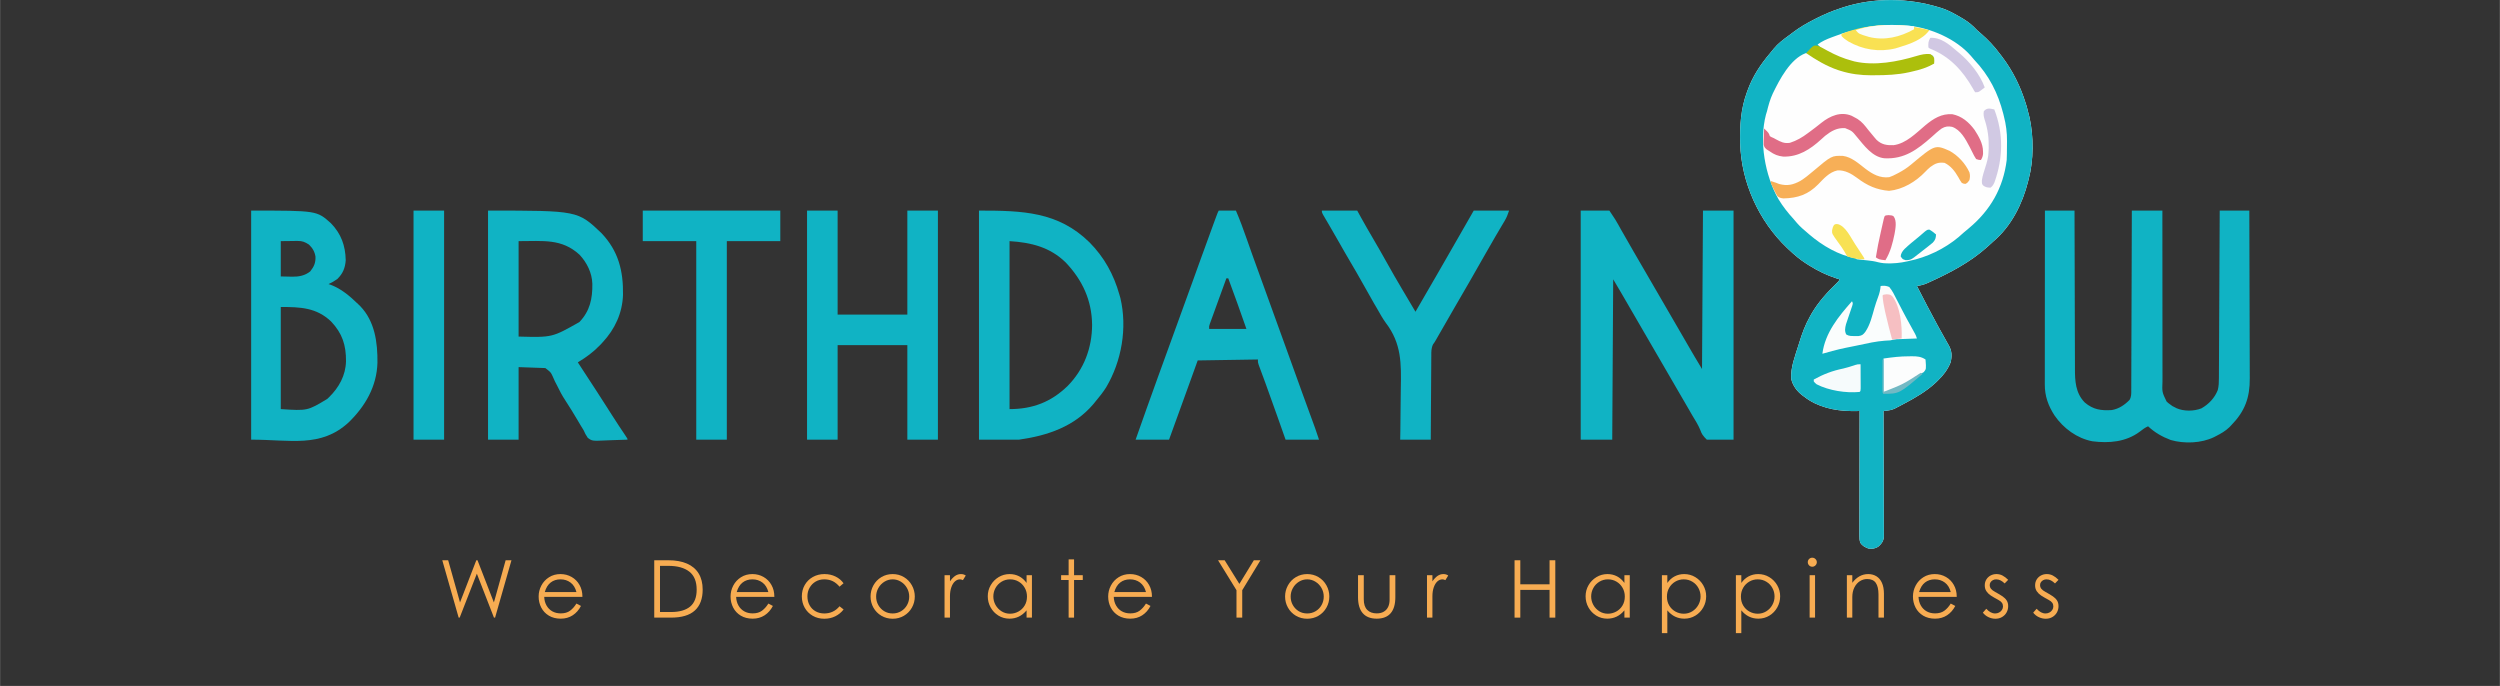 <svg xmlns="http://www.w3.org/2000/svg" xmlns:xlink="http://www.w3.org/1999/xlink" width="2092" zoomAndPan="magnify" viewBox="0 0 1568.88 430.5" height="574" preserveAspectRatio="xMidYMid meet" version="1.0"><rect x="0" y="0" width="1568.88" height="430.5" fill="#333333" stroke="none"/><defs><g/><clipPath id="91dff9a98f"><path d="M 1092 0 L 1276 0 L 1276 344.602 L 1092 344.602 Z M 1092 0 " clip-rule="nonzero"/></clipPath><clipPath id="980e363561"><path d="M 1283 132 L 1411.613 132 L 1411.613 278 L 1283 278 Z M 1283 132 " clip-rule="nonzero"/></clipPath><clipPath id="4478651bde"><path d="M 157.566 132 L 237 132 L 237 277 L 157.566 277 Z M 157.566 132 " clip-rule="nonzero"/></clipPath></defs><g clip-path="url(#91dff9a98f)"><path fill="#fefefe" d="M 1216.793 4.582 C 1217.461 4.781 1218.129 4.98 1218.816 5.188 C 1223.094 6.652 1226.922 8.812 1230.805 11.094 C 1231.309 11.391 1231.816 11.688 1232.34 11.992 C 1235.605 13.973 1238.16 16.184 1240.77 18.957 C 1241.535 19.641 1242.305 20.32 1243.094 20.977 C 1247.629 24.906 1251.602 29.098 1255.156 33.934 C 1255.605 34.512 1256.055 35.094 1256.516 35.695 C 1263.234 44.547 1268.09 54.477 1271.34 65.078 C 1271.523 65.652 1271.703 66.227 1271.891 66.816 C 1272.367 68.426 1272.762 70.035 1273.141 71.668 C 1273.391 72.633 1273.391 72.633 1273.645 73.617 C 1276.312 85.652 1276.328 100.484 1273.141 112.398 C 1273.027 112.855 1272.914 113.309 1272.797 113.777 C 1269.266 127.863 1262.301 141.902 1251.066 151.414 C 1249.672 152.609 1248.336 153.863 1246.988 155.117 C 1236.391 164.629 1223.68 171.254 1210.797 177.094 C 1210.199 177.371 1210.199 177.371 1209.586 177.656 C 1207.395 178.648 1205.375 179.129 1203.004 179.488 C 1209.297 191.75 1209.297 191.75 1215.816 203.898 C 1216.105 204.426 1216.395 204.953 1216.691 205.5 C 1218.051 207.984 1219.43 210.461 1220.832 212.922 C 1221.332 213.82 1221.836 214.719 1222.336 215.613 C 1222.566 216.004 1222.797 216.395 1223.031 216.797 C 1225 220.367 1225.086 223.57 1224.117 227.5 C 1222.211 232.078 1219.746 235.348 1216.191 238.789 C 1215.77 239.199 1215.352 239.613 1214.918 240.035 C 1208.875 245.664 1201.984 249.637 1194.723 253.465 C 1194.371 253.652 1194.016 253.84 1193.652 254.035 C 1192.625 254.582 1191.59 255.117 1190.555 255.652 C 1189.949 255.969 1189.348 256.281 1188.727 256.605 C 1187.109 257.242 1185.988 257.516 1184.301 257.703 C 1183.551 257.789 1182.797 257.871 1182.023 257.957 C 1182.023 258.371 1182.027 258.785 1182.027 259.211 C 1182.066 269.285 1182.098 279.359 1182.117 289.43 C 1182.125 294.305 1182.137 299.176 1182.16 304.047 C 1182.176 308.293 1182.188 312.539 1182.191 316.785 C 1182.195 319.031 1182.199 321.281 1182.215 323.527 C 1182.227 326.039 1182.227 328.547 1182.227 331.059 C 1182.234 331.805 1182.242 332.547 1182.246 333.316 C 1182.246 334 1182.242 334.684 1182.238 335.391 C 1182.242 335.984 1182.242 336.578 1182.246 337.191 C 1181.871 339.941 1180.672 341.441 1178.578 343.199 C 1176.246 344.41 1175.027 344.574 1172.434 344.211 C 1170.469 343.434 1168.723 342.551 1167.527 340.746 C 1166.922 339.105 1166.891 337.785 1166.895 336.039 C 1166.891 335.352 1166.891 334.66 1166.887 333.953 C 1166.895 332.824 1166.895 332.824 1166.902 331.668 C 1166.902 330.867 1166.902 330.062 1166.902 329.262 C 1166.898 327.082 1166.906 324.906 1166.914 322.727 C 1166.922 320.449 1166.922 318.172 1166.926 315.898 C 1166.93 311.586 1166.938 307.277 1166.949 302.965 C 1166.965 298.059 1166.969 293.148 1166.977 288.242 C 1166.988 278.145 1167.012 268.051 1167.035 257.957 C 1166.555 257.961 1166.07 257.961 1165.574 257.965 C 1164.613 257.969 1164.613 257.969 1163.637 257.973 C 1163.004 257.977 1162.371 257.98 1161.723 257.98 C 1151.367 257.84 1140.527 255.477 1132.27 248.973 C 1131.898 248.703 1131.523 248.434 1131.141 248.156 C 1127.668 245.484 1125.109 242.109 1124.105 237.797 C 1123.625 230.625 1126.578 223.371 1128.672 216.625 C 1128.918 215.824 1128.918 215.824 1129.168 215.008 C 1130.926 209.289 1132.906 203.883 1135.867 198.656 C 1136.391 197.719 1136.391 197.719 1136.926 196.762 C 1141.164 189.535 1146.586 183.57 1152.578 177.777 C 1153.871 176.602 1153.871 176.602 1154.449 175.293 C 1153.793 175.098 1153.137 174.898 1152.465 174.695 C 1146.359 172.715 1140.973 170.086 1135.527 166.684 C 1134.938 166.316 1134.348 165.953 1133.738 165.574 C 1129.688 162.977 1126.156 160.043 1122.68 156.727 C 1122.27 156.344 1121.863 155.957 1121.445 155.562 C 1103.816 138.746 1092.754 114.516 1092.066 90.016 C 1091.816 78.801 1092.414 68.473 1096.301 57.891 C 1096.512 57.312 1096.512 57.312 1096.723 56.719 C 1100.02 47.668 1104.836 40.473 1111.027 33.16 C 1111.715 32.34 1112.387 31.508 1113.051 30.672 C 1115.789 27.289 1119.199 24.766 1122.699 22.219 C 1123.586 21.566 1124.465 20.906 1125.344 20.238 C 1129.305 17.27 1133.367 14.84 1137.777 12.594 C 1138.434 12.254 1139.086 11.918 1139.762 11.574 C 1144.754 9.047 1149.727 6.887 1155.047 5.18 C 1155.684 4.961 1156.316 4.746 1156.969 4.523 C 1176.227 -1.59 1197.562 -1.336 1216.793 4.582 Z M 1216.793 4.582 " fill-opacity="1" fill-rule="nonzero"/><path fill="#11b3c4" d="M 1216.793 4.582 C 1217.461 4.781 1218.129 4.98 1218.816 5.188 C 1223.094 6.652 1226.922 8.812 1230.805 11.094 C 1231.309 11.391 1231.816 11.688 1232.34 11.992 C 1235.605 13.973 1238.16 16.184 1240.77 18.957 C 1241.535 19.641 1242.305 20.32 1243.094 20.977 C 1247.629 24.906 1251.602 29.098 1255.156 33.934 C 1255.605 34.512 1256.055 35.094 1256.516 35.695 C 1263.234 44.547 1268.09 54.477 1271.34 65.078 C 1271.523 65.652 1271.703 66.227 1271.891 66.816 C 1272.367 68.426 1272.762 70.035 1273.141 71.668 C 1273.391 72.633 1273.391 72.633 1273.645 73.617 C 1276.312 85.652 1276.328 100.484 1273.141 112.398 C 1273.027 112.855 1272.914 113.309 1272.797 113.777 C 1269.266 127.863 1262.301 141.902 1251.066 151.414 C 1249.672 152.609 1248.336 153.863 1246.988 155.117 C 1236.391 164.629 1223.68 171.254 1210.797 177.094 C 1210.199 177.371 1210.199 177.371 1209.586 177.656 C 1207.395 178.648 1205.375 179.129 1203.004 179.488 C 1209.297 191.75 1209.297 191.75 1215.816 203.898 C 1216.105 204.426 1216.395 204.953 1216.691 205.5 C 1218.051 207.984 1219.43 210.461 1220.832 212.922 C 1221.332 213.82 1221.836 214.719 1222.336 215.613 C 1222.566 216.004 1222.797 216.395 1223.031 216.797 C 1225 220.367 1225.086 223.57 1224.117 227.5 C 1222.211 232.078 1219.746 235.348 1216.191 238.789 C 1215.77 239.199 1215.352 239.613 1214.918 240.035 C 1208.875 245.664 1201.984 249.637 1194.723 253.465 C 1194.371 253.652 1194.016 253.84 1193.652 254.035 C 1192.625 254.582 1191.59 255.117 1190.555 255.652 C 1189.949 255.969 1189.348 256.281 1188.727 256.605 C 1187.109 257.242 1185.988 257.516 1184.301 257.703 C 1183.551 257.789 1182.797 257.871 1182.023 257.957 C 1182.023 258.371 1182.027 258.785 1182.027 259.211 C 1182.066 269.285 1182.098 279.359 1182.117 289.43 C 1182.125 294.305 1182.137 299.176 1182.16 304.047 C 1182.176 308.293 1182.188 312.539 1182.191 316.785 C 1182.195 319.031 1182.199 321.281 1182.215 323.527 C 1182.227 326.039 1182.227 328.547 1182.227 331.059 C 1182.234 331.805 1182.242 332.547 1182.246 333.316 C 1182.246 334 1182.242 334.684 1182.238 335.391 C 1182.242 335.984 1182.242 336.578 1182.246 337.191 C 1181.871 339.941 1180.672 341.441 1178.578 343.199 C 1176.246 344.41 1175.027 344.574 1172.434 344.211 C 1170.469 343.434 1168.723 342.551 1167.527 340.746 C 1166.922 339.105 1166.891 337.785 1166.895 336.039 C 1166.891 335.352 1166.891 334.66 1166.887 333.953 C 1166.895 332.824 1166.895 332.824 1166.902 331.668 C 1166.902 330.867 1166.902 330.062 1166.902 329.262 C 1166.898 327.082 1166.906 324.906 1166.914 322.727 C 1166.922 320.449 1166.922 318.172 1166.926 315.898 C 1166.93 311.586 1166.938 307.277 1166.949 302.965 C 1166.965 298.059 1166.969 293.148 1166.977 288.242 C 1166.988 278.145 1167.012 268.051 1167.035 257.957 C 1166.555 257.961 1166.07 257.961 1165.574 257.965 C 1164.613 257.969 1164.613 257.969 1163.637 257.973 C 1163.004 257.977 1162.371 257.98 1161.723 257.98 C 1151.367 257.84 1140.527 255.477 1132.27 248.973 C 1131.898 248.703 1131.523 248.434 1131.141 248.156 C 1127.668 245.484 1125.109 242.109 1124.105 237.797 C 1123.625 230.625 1126.578 223.371 1128.672 216.625 C 1128.918 215.824 1128.918 215.824 1129.168 215.008 C 1130.926 209.289 1132.906 203.883 1135.867 198.656 C 1136.391 197.719 1136.391 197.719 1136.926 196.762 C 1141.164 189.535 1146.586 183.57 1152.578 177.777 C 1153.871 176.602 1153.871 176.602 1154.449 175.293 C 1153.793 175.098 1153.137 174.898 1152.465 174.695 C 1146.359 172.715 1140.973 170.086 1135.527 166.684 C 1134.938 166.316 1134.348 165.953 1133.738 165.574 C 1129.688 162.977 1126.156 160.043 1122.68 156.727 C 1122.27 156.344 1121.863 155.957 1121.445 155.562 C 1103.816 138.746 1092.754 114.516 1092.066 90.016 C 1091.816 78.801 1092.414 68.473 1096.301 57.891 C 1096.512 57.312 1096.512 57.312 1096.723 56.719 C 1100.02 47.668 1104.836 40.473 1111.027 33.16 C 1111.715 32.34 1112.387 31.508 1113.051 30.672 C 1115.789 27.289 1119.199 24.766 1122.699 22.219 C 1123.586 21.566 1124.465 20.906 1125.344 20.238 C 1129.305 17.27 1133.367 14.84 1137.777 12.594 C 1138.434 12.254 1139.086 11.918 1139.762 11.574 C 1144.754 9.047 1149.727 6.887 1155.047 5.18 C 1155.684 4.961 1156.316 4.746 1156.969 4.523 C 1176.227 -1.59 1197.562 -1.336 1216.793 4.582 Z M 1166.129 18.504 C 1164.723 18.93 1163.371 19.203 1161.922 19.449 C 1158.234 20.168 1154.809 21.438 1151.301 22.773 C 1150.672 23.008 1150.043 23.238 1149.395 23.477 C 1146.207 24.68 1143.387 25.883 1140.66 27.941 C 1142.711 30.277 1145.027 31.578 1147.742 32.996 C 1148.191 33.23 1148.641 33.469 1149.105 33.711 C 1153.363 35.883 1157.629 37.461 1162.242 38.723 C 1162.77 38.871 1163.301 39.016 1163.844 39.168 C 1176.441 42.027 1190.691 39.383 1202.812 35.719 C 1206.398 34.648 1209.527 33.906 1213.195 35.129 C 1213.195 36.711 1213.195 38.293 1213.195 39.922 C 1208.664 42.211 1204.082 43.48 1199.145 44.562 C 1198.582 44.691 1198.02 44.816 1197.438 44.945 C 1190.453 46.414 1183.445 46.617 1176.328 46.621 C 1175.32 46.633 1175.32 46.633 1174.293 46.645 C 1167.699 46.656 1161.309 45.836 1155.012 43.852 C 1154.539 43.703 1154.07 43.559 1153.586 43.406 C 1147.414 41.332 1140.934 38.18 1135.805 34.137 C 1134.699 33.184 1134.699 33.184 1133.195 33.371 C 1123.527 36.914 1116.746 49.996 1112.52 58.734 C 1110.848 62.34 1109.824 66.012 1108.891 69.871 C 1108.688 70.531 1108.48 71.188 1108.27 71.867 C 1103.832 88.727 1107.594 109.996 1116.086 124.98 C 1118.832 129.531 1122.082 133.645 1125.676 137.559 C 1126.375 138.383 1127.074 139.203 1127.773 140.027 C 1129.711 142.238 1131.793 144.09 1134.066 145.945 C 1134.766 146.555 1134.766 146.555 1135.48 147.176 C 1143.691 154.188 1153.895 160.234 1164.641 162.117 C 1164.836 162.316 1165.035 162.512 1165.238 162.715 C 1167.426 162.988 1169.609 163.207 1171.801 163.41 C 1174.086 163.645 1176.258 163.934 1178.477 164.539 C 1180.867 165.176 1183.195 165.32 1185.656 165.301 C 1186.32 165.293 1186.32 165.293 1186.992 165.289 C 1191.465 165.195 1195.676 164.422 1200.008 163.316 C 1200.723 163.145 1201.438 162.977 1202.172 162.801 C 1213.406 159.762 1223.941 153.906 1232.375 145.945 C 1233.438 145.039 1234.516 144.152 1235.59 143.262 C 1249.113 132.008 1257.207 117.891 1259.352 100.422 C 1259.477 97.738 1259.488 95.059 1259.496 92.375 C 1259.5 91.117 1259.52 89.855 1259.539 88.598 C 1259.582 83.137 1258.938 78.18 1257.555 72.867 C 1257.438 72.395 1257.32 71.918 1257.203 71.434 C 1253.941 58.516 1248.184 47.188 1238.969 37.527 C 1238.242 36.68 1237.516 35.832 1236.797 34.98 C 1227.426 24.367 1211.922 17.672 1197.945 16.113 C 1196.836 16.043 1195.723 15.996 1194.613 15.961 C 1193.883 15.938 1193.156 15.914 1192.406 15.891 C 1183.793 15.707 1174.363 15.793 1166.129 18.504 Z M 1166.129 18.504 " fill-opacity="1" fill-rule="nonzero"/></g><g clip-path="url(#980e363561)"><path fill="#10b3c4" d="M 1283.328 132.168 C 1289.461 132.168 1295.594 132.168 1301.914 132.168 C 1301.914 133.508 1301.918 134.848 1301.918 136.23 C 1301.941 148.879 1301.977 161.523 1302.023 174.172 C 1302.047 180.672 1302.066 187.176 1302.074 193.676 C 1302.082 199.348 1302.098 205.016 1302.125 210.684 C 1302.141 213.684 1302.148 216.684 1302.148 219.684 C 1302.148 222.512 1302.156 225.34 1302.176 228.168 C 1302.184 229.203 1302.184 230.234 1302.18 231.27 C 1302.156 239.148 1302.523 246.695 1308.375 252.641 C 1313.633 257.074 1318.559 257.785 1325.293 257.355 C 1329.773 256.555 1333.266 254.211 1336.43 251.004 C 1337.625 248.988 1337.535 247.102 1337.52 244.824 C 1337.523 244.344 1337.527 243.863 1337.531 243.367 C 1337.543 241.75 1337.539 240.137 1337.539 238.52 C 1337.543 237.363 1337.551 236.207 1337.559 235.051 C 1337.574 231.906 1337.578 228.762 1337.582 225.621 C 1337.59 222.336 1337.605 219.051 1337.621 215.77 C 1337.645 209.547 1337.664 203.328 1337.676 197.109 C 1337.691 190.027 1337.719 182.945 1337.746 175.867 C 1337.801 161.301 1337.844 146.734 1337.879 132.168 C 1344.211 132.168 1350.539 132.168 1357.062 132.168 C 1357.059 133.621 1357.059 135.074 1357.055 136.57 C 1357.043 150.25 1357.051 163.926 1357.078 177.605 C 1357.094 184.641 1357.102 191.672 1357.09 198.707 C 1357.078 204.836 1357.082 210.965 1357.105 217.098 C 1357.117 220.344 1357.121 223.586 1357.105 226.832 C 1357.094 229.891 1357.102 232.945 1357.121 236 C 1357.129 237.121 1357.125 238.242 1357.113 239.363 C 1356.844 246.125 1356.844 246.125 1359.699 252.004 C 1360.77 253 1360.77 253 1361.855 253.762 C 1362.355 254.129 1362.852 254.492 1363.363 254.867 C 1363.793 255.082 1364.223 255.301 1364.668 255.523 C 1365.102 255.75 1365.539 255.977 1365.984 256.215 C 1370.637 258.215 1376.828 258.141 1381.523 256.297 C 1386.168 253.691 1389.879 249.746 1391.828 244.777 C 1392.461 242.273 1392.52 239.828 1392.523 237.262 C 1392.527 236.812 1392.531 236.363 1392.531 235.898 C 1392.543 234.391 1392.547 232.887 1392.551 231.383 C 1392.559 230.301 1392.562 229.219 1392.57 228.141 C 1392.586 225.207 1392.598 222.277 1392.609 219.344 C 1392.625 216.281 1392.641 213.215 1392.656 210.152 C 1392.688 204.352 1392.715 198.547 1392.738 192.746 C 1392.77 186.141 1392.801 179.535 1392.836 172.93 C 1392.902 159.344 1392.969 145.754 1393.027 132.168 C 1399.16 132.168 1405.293 132.168 1411.613 132.168 C 1411.668 147.027 1411.711 161.887 1411.734 176.75 C 1411.75 183.648 1411.766 190.551 1411.793 197.449 C 1411.816 203.469 1411.832 209.484 1411.836 215.5 C 1411.84 218.684 1411.848 221.867 1411.863 225.051 C 1411.883 228.055 1411.887 231.055 1411.883 234.059 C 1411.883 235.152 1411.887 236.25 1411.898 237.348 C 1411.996 249.547 1408.867 258.125 1400.223 266.941 C 1399.691 267.504 1399.691 267.504 1399.148 268.082 C 1396.625 270.535 1393.777 272.129 1390.668 273.719 C 1390.273 273.918 1389.883 274.121 1389.477 274.332 C 1381.5 278.219 1370.781 278.594 1362.309 276.152 C 1356.918 274.133 1352.273 271.461 1348.07 267.539 C 1346.047 268.453 1344.453 269.652 1342.711 271.023 C 1334.062 277.402 1323.57 278.27 1313.152 276.953 C 1303.547 275.164 1294.91 268.789 1289.422 260.828 C 1285.426 254.684 1283.227 248.633 1283.258 241.297 C 1283.258 240.828 1283.258 240.359 1283.258 239.879 C 1283.254 238.316 1283.258 236.754 1283.262 235.188 C 1283.262 234.066 1283.262 232.945 1283.262 231.824 C 1283.262 228.781 1283.266 225.734 1283.27 222.691 C 1283.273 219.508 1283.273 216.328 1283.273 213.145 C 1283.277 207.121 1283.281 201.098 1283.285 195.07 C 1283.293 188.215 1283.297 181.355 1283.301 174.496 C 1283.305 160.387 1283.316 146.277 1283.328 132.168 Z M 1283.328 132.168 " fill-opacity="1" fill-rule="nonzero"/></g><path fill="#10b3c4" d="M 992 132.168 C 997.934 132.168 1003.867 132.168 1009.98 132.168 C 1014.023 138.227 1014.023 138.227 1015.34 140.594 C 1015.637 141.121 1015.934 141.652 1016.238 142.199 C 1016.547 142.754 1016.855 143.312 1017.176 143.887 C 1019.902 148.754 1022.672 153.598 1025.492 158.41 C 1028.434 163.43 1031.355 168.457 1034.258 173.496 C 1037.141 178.5 1040.039 183.492 1042.953 188.473 C 1045.867 193.453 1048.762 198.449 1051.645 203.449 C 1054.641 208.645 1057.648 213.84 1060.672 219.023 C 1061.008 219.598 1061.344 220.172 1061.688 220.766 C 1062.008 221.312 1062.332 221.863 1062.66 222.43 C 1062.938 222.898 1063.211 223.371 1063.496 223.859 C 1065.027 226.445 1066.578 229.023 1068.129 231.602 C 1068.324 198.789 1068.523 165.973 1068.727 132.168 C 1075.059 132.168 1081.387 132.168 1087.91 132.168 C 1087.91 179.609 1087.91 227.047 1087.91 275.926 C 1082.371 275.926 1076.832 275.926 1071.125 275.926 C 1068.645 273.414 1068.004 272.625 1066.918 269.578 C 1065.648 266.473 1063.77 263.645 1062.059 260.766 C 1061.27 259.395 1060.48 258.023 1059.695 256.652 C 1057.527 252.887 1055.336 249.129 1053.141 245.379 C 1049.844 239.742 1046.574 234.09 1043.312 228.434 C 1040.809 224.09 1038.289 219.754 1035.758 215.426 C 1032.844 210.445 1029.949 205.453 1027.066 200.453 C 1024.031 195.191 1020.988 189.938 1017.926 184.691 C 1017.574 184.09 1017.223 183.492 1016.863 182.871 C 1015.383 180.34 1013.891 177.812 1012.379 175.293 C 1012.184 208.504 1011.984 241.711 1011.781 275.926 C 1005.254 275.926 998.723 275.926 992 275.926 C 992 228.484 992 181.047 992 132.168 Z M 992 132.168 " fill-opacity="1" fill-rule="nonzero"/><path fill="#10b3c4" d="M 306.23 132.168 C 362.562 132.168 362.562 132.168 377.422 146.324 C 388.086 157.516 391.172 170.094 390.938 185.062 C 390.551 196.43 385.891 206.543 378.164 214.828 C 377.637 215.395 377.109 215.965 376.566 216.547 C 372.32 220.953 367.809 224.281 362.578 227.406 C 362.816 227.773 363.055 228.137 363.301 228.512 C 375.25 246.801 375.25 246.801 380.492 255.008 C 381.328 256.316 382.164 257.621 382.996 258.93 C 383.406 259.57 383.816 260.211 384.238 260.871 C 386.812 264.895 389.418 268.895 392.105 272.84 C 393.75 275.27 393.75 275.27 393.75 275.926 C 390.496 276.074 387.246 276.184 383.992 276.254 C 382.887 276.285 381.781 276.324 380.676 276.379 C 371.543 276.797 371.543 276.797 368.809 274.766 C 367.699 273.203 366.938 271.688 366.176 269.938 C 365.609 268.992 365.035 268.059 364.445 267.129 C 363.883 266.184 363.324 265.234 362.766 264.285 C 360.133 259.852 357.484 255.43 354.633 251.133 C 352.785 248.309 351.234 245.473 349.793 242.418 C 349.246 241.336 348.688 240.262 348.125 239.184 C 347.609 238.148 347.164 237.082 346.719 236.012 C 345.594 233.625 345.594 233.625 342.199 231 C 336.66 230.805 331.121 230.605 325.414 230.402 C 325.414 245.426 325.414 260.449 325.414 275.926 C 319.082 275.926 312.754 275.926 306.23 275.926 C 306.23 228.484 306.23 181.047 306.23 132.168 Z M 325.414 151.336 C 325.414 171.102 325.414 190.867 325.414 211.234 C 346.523 211.797 346.523 211.797 363.59 202.102 C 370.234 195.137 371.828 187.34 371.695 178.094 C 371.473 171.219 368.32 164.859 363.629 159.832 C 352.457 149.641 340.918 151.336 325.414 151.336 Z M 325.414 151.336 " fill-opacity="1" fill-rule="nonzero"/><g clip-path="url(#4478651bde)"><path fill="#10b3c4" d="M 157.566 132.168 C 198.75 132.168 198.75 132.168 207.586 140.062 C 214.086 146.754 216.723 154.191 216.914 163.316 C 216.602 168.102 215.098 171.797 211.594 175.145 C 209.824 176.418 208.105 177.395 206.125 178.289 C 206.48 178.406 206.836 178.523 207.203 178.645 C 214.098 181.133 219.492 185.832 224.707 190.867 C 225.133 191.281 225.559 191.691 226 192.113 C 235.215 201.676 236.969 214.953 236.824 227.648 C 236.422 242.52 229.148 255.066 218.652 265.176 C 201.242 281.152 182.219 275.926 157.566 275.926 C 157.566 228.484 157.566 181.047 157.566 132.168 Z M 176.152 151.336 C 176.152 158.648 176.152 165.961 176.152 173.496 C 177.918 173.535 179.688 173.57 181.508 173.609 C 182.055 173.625 182.598 173.645 183.16 173.66 C 187.453 173.703 191.258 173.051 194.66 170.316 C 197.031 167.32 198.082 164.914 197.941 161.105 C 197.465 157.973 196.109 155.668 193.836 153.508 C 191.316 151.871 189.734 151.184 186.688 151.219 C 186.133 151.223 185.582 151.223 185.012 151.227 C 183.961 151.242 183.961 151.242 182.895 151.262 C 179.555 151.297 179.555 151.297 176.152 151.336 Z M 176.152 192.664 C 176.152 213.816 176.152 234.969 176.152 256.758 C 192.93 257.844 192.93 257.844 205.336 250.355 C 205.668 250.043 205.996 249.73 206.336 249.406 C 212.664 243.25 216.906 235.605 217.09 226.684 C 217.16 216.637 214.785 209.207 207.734 201.762 C 198.551 193.039 188.516 192.664 176.152 192.664 Z M 176.152 192.664 " fill-opacity="1" fill-rule="nonzero"/></g><path fill="#10b3c4" d="M 614.348 132.168 C 641.789 132.168 663.984 132.824 683.656 152.047 C 692.922 161.383 698.918 172.262 702.465 184.879 C 702.672 185.586 702.875 186.293 703.086 187.02 C 707.527 205.777 703.914 226.652 694.148 243.109 C 692.168 246.254 689.855 249.117 687.48 251.965 C 687.055 252.488 686.629 253.012 686.195 253.551 C 674.098 267.789 657.441 273.367 639.523 275.926 C 631.215 275.926 622.906 275.926 614.348 275.926 C 614.348 228.484 614.348 181.047 614.348 132.168 Z M 633.527 151.336 C 633.527 186.125 633.527 220.914 633.527 256.758 C 647.93 256.758 659.566 252.359 669.945 242.27 C 680.266 231.828 685.27 218.438 685.344 203.898 C 685.18 188.508 679.305 175.832 668.785 164.738 C 658.863 155.043 647.02 152.176 633.527 151.336 Z M 633.527 151.336 " fill-opacity="1" fill-rule="nonzero"/><path fill="#10b3c4" d="M 506.445 132.168 C 512.777 132.168 519.105 132.168 525.629 132.168 C 525.629 153.715 525.629 175.258 525.629 197.457 C 540.07 197.457 554.512 197.457 569.387 197.457 C 569.387 175.91 569.387 154.367 569.387 132.168 C 575.719 132.168 582.047 132.168 588.57 132.168 C 588.57 179.609 588.57 227.047 588.57 275.926 C 582.242 275.926 575.91 275.926 569.387 275.926 C 569.387 256.355 569.387 236.789 569.387 216.625 C 554.949 216.625 540.508 216.625 525.629 216.625 C 525.629 236.195 525.629 255.766 525.629 275.926 C 519.297 275.926 512.969 275.926 506.445 275.926 C 506.445 228.484 506.445 181.047 506.445 132.168 Z M 506.445 132.168 " fill-opacity="1" fill-rule="nonzero"/><path fill="#10b3c4" d="M 764.809 132.168 C 768.367 132.168 771.93 132.168 775.598 132.168 C 778.066 137.875 780.172 143.664 782.234 149.527 C 783.289 152.527 784.352 155.527 785.414 158.523 C 785.641 159.156 785.863 159.789 786.094 160.445 C 788.66 167.668 791.289 174.871 793.918 182.07 C 798.484 194.578 803.004 207.102 807.504 219.633 C 810.797 228.812 814.102 237.988 817.438 247.152 C 817.578 247.535 817.719 247.922 817.859 248.316 C 819.316 252.309 820.773 256.305 822.23 260.297 C 822.469 260.949 822.707 261.602 822.953 262.273 C 823.391 263.477 823.832 264.68 824.273 265.879 C 824.469 266.418 824.664 266.953 824.867 267.508 C 825.031 267.965 825.199 268.422 825.371 268.895 C 826.195 271.227 826.969 273.578 827.75 275.926 C 820.828 275.926 813.902 275.926 806.77 275.926 C 806.117 274.078 805.465 272.234 804.793 270.332 C 803.902 267.816 803.012 265.301 802.125 262.785 C 801.895 262.137 801.664 261.488 801.426 260.816 C 799.078 254.176 796.727 247.539 794.301 240.926 C 794.129 240.465 793.961 240 793.785 239.523 C 793.004 237.395 792.219 235.266 791.426 233.137 C 791.02 232.027 791.02 232.027 790.602 230.895 C 790.363 230.262 790.129 229.625 789.883 228.969 C 789.387 227.406 789.387 227.406 789.387 225.609 C 776.922 225.809 764.461 226.008 751.621 226.211 C 749.988 230.742 748.355 235.277 746.676 239.949 C 742.352 251.949 738.008 263.941 733.637 275.926 C 726.715 275.926 719.789 275.926 712.656 275.926 C 717.094 263.289 721.594 250.676 726.145 238.078 C 726.285 237.688 726.426 237.293 726.57 236.891 C 730.949 224.77 735.348 212.656 739.762 200.547 C 742.688 192.523 745.602 184.496 748.496 176.465 C 748.645 176.059 748.789 175.652 748.941 175.234 C 750.23 171.652 751.523 168.07 752.812 164.488 C 755.699 156.465 758.602 148.445 761.562 140.449 C 761.949 139.406 761.949 139.406 762.34 138.344 C 762.578 137.707 762.812 137.07 763.059 136.414 C 763.266 135.852 763.473 135.293 763.688 134.711 C 764.207 133.363 764.207 133.363 764.809 132.168 Z M 769.605 174.695 C 768.062 178.926 766.527 183.16 764.992 187.395 C 764.473 188.832 763.949 190.273 763.422 191.715 C 762.672 193.781 761.922 195.852 761.176 197.918 C 760.938 198.566 760.703 199.211 760.457 199.875 C 760.133 200.773 760.133 200.773 759.805 201.691 C 759.613 202.219 759.422 202.75 759.223 203.293 C 758.727 204.695 758.727 204.695 758.812 206.441 C 766.527 206.441 774.242 206.441 782.191 206.441 C 776.605 190.531 776.605 190.531 770.801 174.695 C 770.406 174.695 770.012 174.695 769.605 174.695 Z M 769.605 174.695 " fill-opacity="1" fill-rule="nonzero"/><path fill="#10b3c4" d="M 829.547 132.168 C 836.867 132.168 844.188 132.168 851.727 132.168 C 852.953 134.391 852.953 134.391 854.199 136.66 C 856.66 141.102 859.195 145.496 861.77 149.875 C 864.727 154.91 867.617 159.973 870.461 165.074 C 873.465 170.461 876.523 175.805 879.68 181.102 C 881.02 183.355 882.355 185.617 883.691 187.879 C 885.227 190.473 886.758 193.066 888.293 195.66 C 892.926 187.77 897.516 179.859 902.051 171.91 C 904.945 166.84 907.852 161.777 910.773 156.727 C 915.5 148.555 920.18 140.363 924.859 132.168 C 932.18 132.168 939.5 132.168 947.039 132.168 C 946.188 134.723 945.551 136.445 944.227 138.668 C 943.898 139.219 943.574 139.77 943.238 140.336 C 942.711 141.223 942.711 141.223 942.168 142.125 C 941.402 143.422 940.641 144.719 939.875 146.016 C 939.477 146.691 939.078 147.367 938.664 148.062 C 936.656 151.48 934.691 154.93 932.727 158.375 C 932.324 159.078 931.922 159.785 931.52 160.488 C 930.297 162.629 929.078 164.77 927.859 166.91 C 926.234 169.754 924.613 172.602 922.988 175.445 C 922.789 175.793 922.586 176.145 922.383 176.504 C 919.309 181.887 916.195 187.246 913.059 192.594 C 909.809 198.152 906.613 203.738 903.426 209.332 C 903.039 210.008 902.656 210.68 902.262 211.371 C 901.922 211.969 901.582 212.562 901.234 213.176 C 900.281 214.828 900.281 214.828 899.34 216.074 C 898.125 218.559 898.223 220.766 898.227 223.496 C 898.219 224.062 898.215 224.633 898.207 225.215 C 898.188 227.086 898.184 228.957 898.18 230.824 C 898.168 232.125 898.156 233.422 898.145 234.723 C 898.117 238.137 898.098 241.551 898.082 244.965 C 898.066 248.449 898.039 251.934 898.012 255.418 C 897.957 262.254 897.918 269.09 897.887 275.926 C 891.555 275.926 885.227 275.926 878.703 275.926 C 878.734 274.254 878.766 272.582 878.801 270.859 C 878.898 265.262 878.945 259.664 878.965 254.066 C 878.98 250.684 879.012 247.297 879.082 243.914 C 879.41 228.191 879.555 215.613 869.742 202.727 C 867.656 199.887 865.977 196.816 864.242 193.75 C 863.559 192.582 862.871 191.41 862.184 190.242 C 859.637 185.859 857.172 181.434 854.703 177.004 C 852.555 173.156 850.363 169.34 848.109 165.555 C 845.258 160.746 842.5 155.883 839.73 151.027 C 837.855 147.734 835.977 144.449 834.059 141.18 C 833.75 140.652 833.441 140.121 833.121 139.578 C 832.551 138.605 831.98 137.633 831.406 136.664 C 829.547 133.496 829.547 133.496 829.547 132.168 Z M 829.547 132.168 " fill-opacity="1" fill-rule="nonzero"/><path fill="#10b3c4" d="M 403.34 132.168 C 431.828 132.168 460.312 132.168 489.66 132.168 C 489.66 138.492 489.66 144.816 489.66 151.336 C 478.586 151.336 467.508 151.336 456.094 151.336 C 456.094 192.449 456.094 233.566 456.094 275.926 C 449.762 275.926 443.434 275.926 436.91 275.926 C 436.91 234.812 436.91 193.695 436.91 151.336 C 425.832 151.336 414.754 151.336 403.34 151.336 C 403.34 145.008 403.34 138.684 403.34 132.168 Z M 403.34 132.168 " fill-opacity="1" fill-rule="nonzero"/><path fill="#10b3c4" d="M 259.473 132.168 C 265.805 132.168 272.133 132.168 278.656 132.168 C 278.656 179.609 278.656 227.047 278.656 275.926 C 272.328 275.926 265.996 275.926 259.473 275.926 C 259.473 228.484 259.473 181.047 259.473 132.168 Z M 259.473 132.168 " fill-opacity="1" fill-rule="nonzero"/><path fill="#e06d86" d="M 1162.055 72.68 C 1162.926 73.121 1163.789 73.582 1164.641 74.062 C 1165.004 74.266 1165.367 74.469 1165.738 74.68 C 1168.531 76.453 1170.359 78.836 1172.367 81.43 C 1173.668 83.098 1175.012 84.711 1176.402 86.305 C 1176.82 86.789 1177.234 87.27 1177.664 87.766 C 1180.922 90.812 1184.051 91.242 1188.363 91.109 C 1196.23 90.059 1202.449 83.547 1208.293 78.629 C 1213.352 74.445 1218.434 71.227 1225.184 71.668 C 1231.223 72.871 1235.602 76.672 1239.188 81.527 C 1241.82 85.613 1244.441 90.051 1244.477 94.992 C 1244.488 95.504 1244.496 96.016 1244.504 96.543 C 1244.359 98.109 1243.957 99.074 1243.168 100.422 C 1241.812 100.375 1241.812 100.375 1240.168 99.82 C 1239.262 98.449 1238.574 97.215 1237.883 95.742 C 1237.473 94.918 1237.055 94.098 1236.637 93.277 C 1236.324 92.664 1236.324 92.664 1236.004 92.031 C 1233.516 87.309 1230.406 81.453 1225.09 79.605 C 1222.562 79.121 1220.816 79.316 1218.59 80.617 C 1216.371 82.203 1214.375 84.023 1212.359 85.859 C 1203.293 93.875 1195.133 100.02 1182.59 99.336 C 1175.039 98.598 1169.816 91.27 1165.309 85.898 C 1162.281 82.188 1162.281 82.188 1157.957 80.426 C 1152.961 80.059 1149.195 82.234 1145.363 85.273 C 1144.578 85.961 1143.801 86.66 1143.031 87.367 C 1136.121 93.695 1128.656 98.59 1119.055 98.273 C 1115.766 97.926 1113.363 96.941 1110.688 95.031 C 1110.047 94.621 1109.402 94.215 1108.742 93.793 C 1107.555 92.789 1107.141 92.262 1106.805 90.727 C 1106.738 89.188 1106.777 87.695 1106.867 86.156 C 1106.883 85.629 1106.898 85.098 1106.918 84.555 C 1106.957 83.254 1107.023 81.953 1107.094 80.652 C 1110.016 83.422 1110.016 83.422 1110.688 85.445 C 1111.77 86.098 1111.77 86.098 1113.086 86.645 C 1113.547 86.898 1114.008 87.152 1114.484 87.414 C 1117.516 89.047 1119.762 90.203 1123.277 89.637 C 1127.605 88.254 1131.098 86.188 1134.703 83.461 C 1135.41 82.941 1135.41 82.941 1136.129 82.41 C 1138.477 80.676 1140.785 78.895 1143.059 77.059 C 1148.512 72.73 1155.27 69.797 1162.055 72.68 Z M 1162.055 72.68 " fill-opacity="1" fill-rule="nonzero"/><path fill="#f7af57" d="M 1223.598 94.723 C 1228.938 97.77 1233.426 102.605 1235.973 108.207 C 1236.434 110.113 1236.355 111.012 1235.973 113 C 1234.926 114.535 1234.926 114.535 1233.574 115.395 C 1232.434 115.379 1232.434 115.379 1231.18 114.797 C 1230.062 113.184 1230.062 113.184 1228.93 111.129 C 1226.781 107.395 1224.32 104.18 1220.387 102.219 C 1216.547 101.746 1214.586 102.496 1211.477 104.758 C 1210.324 105.703 1209.309 106.676 1208.285 107.758 C 1202.285 114.035 1194.238 118.922 1185.508 119.773 C 1177.676 119.133 1171.73 116.434 1165.539 111.727 C 1161.91 109.031 1157.844 106.703 1153.176 106.934 C 1148.016 108.031 1144.523 112.078 1141.02 115.707 C 1134.742 122.086 1128.105 124.367 1119.281 124.52 C 1117.629 124.355 1116.828 124.172 1115.484 123.184 C 1114.641 121.785 1113.926 120.461 1113.238 118.988 C 1113.047 118.605 1112.859 118.219 1112.664 117.824 C 1111.289 114.98 1111.289 114.98 1111.289 113.598 C 1114.887 114.797 1114.887 114.797 1116.535 115.469 C 1121.648 116.848 1125.281 116.016 1129.902 113.5 C 1132.691 111.762 1135.172 109.742 1137.664 107.609 C 1149.461 97.664 1149.461 97.664 1156.551 97.836 C 1161.996 98.527 1166.559 102.738 1170.77 105.977 C 1175.273 109.367 1179.859 111.906 1185.621 111.203 C 1187.301 110.648 1188.82 109.902 1190.379 109.066 C 1191.008 108.742 1191.008 108.742 1191.648 108.41 C 1194.418 106.934 1196.914 105.301 1199.324 103.285 C 1214.406 90.695 1214.406 90.695 1223.598 94.723 Z M 1223.598 94.723 " fill-opacity="1" fill-rule="nonzero"/><path fill="#fafdfd" d="M 1180.227 179.488 C 1182.23 179.199 1183.742 179.305 1185.621 180.086 C 1187.621 182.477 1188.926 185.211 1190.305 187.984 C 1190.715 188.777 1191.125 189.562 1191.539 190.352 C 1192.375 191.945 1193.199 193.543 1194.02 195.145 C 1195.727 198.48 1197.555 201.746 1199.371 205.02 C 1199.953 206.074 1200.531 207.133 1201.109 208.188 C 1201.348 208.621 1201.582 209.051 1201.828 209.496 C 1202.406 210.637 1202.406 210.637 1203.004 212.434 C 1202.582 212.449 1202.156 212.461 1201.723 212.477 C 1199.801 212.547 1197.879 212.621 1195.961 212.695 C 1195.293 212.719 1194.629 212.742 1193.941 212.766 C 1193.301 212.793 1192.66 212.816 1192 212.844 C 1191.113 212.875 1191.113 212.875 1190.211 212.91 C 1188.797 213.02 1187.578 213.262 1186.219 213.629 C 1185.121 213.707 1184.023 213.766 1182.922 213.816 C 1177.328 214.223 1171.914 215.449 1166.438 216.625 C 1165.852 216.75 1165.27 216.875 1164.668 217 C 1154.062 219.121 1154.062 219.121 1143.66 222.016 C 1145.352 208.914 1153.77 198.625 1162.242 189.07 C 1162.84 190.27 1162.84 190.27 1162.469 191.723 C 1162.266 192.32 1162.062 192.918 1161.852 193.535 C 1161.633 194.191 1161.414 194.848 1161.188 195.523 C 1160.719 196.902 1160.25 198.285 1159.777 199.664 C 1159.559 200.324 1159.34 200.98 1159.117 201.66 C 1158.91 202.262 1158.707 202.863 1158.496 203.48 C 1157.926 205.711 1157.492 207.883 1158.684 209.945 C 1160.449 210.996 1161.969 210.895 1164.004 210.898 C 1164.738 210.91 1165.473 210.922 1166.23 210.934 C 1168.586 210.586 1169.207 210.098 1170.633 208.238 C 1173.684 203.75 1174.891 198.293 1176.375 193.148 C 1177.031 190.887 1177.773 188.688 1178.613 186.488 C 1179.512 184.133 1180 181.996 1180.227 179.488 Z M 1180.227 179.488 " fill-opacity="1" fill-rule="nonzero"/><path fill="#acbf0c" d="M 1140.625 28.699 C 1141.926 29.164 1143.062 29.727 1144.27 30.402 C 1144.73 30.656 1145.191 30.91 1145.664 31.172 C 1146.152 31.438 1146.641 31.707 1147.145 31.984 C 1152.07 34.633 1156.832 36.672 1162.242 38.125 C 1162.77 38.27 1163.297 38.418 1163.84 38.566 C 1176.434 41.434 1190.695 38.785 1202.812 35.117 C 1205.754 34.242 1208.289 33.648 1211.395 33.934 C 1212.855 34.906 1212.855 34.906 1213.793 36.328 C 1213.945 38.273 1213.945 38.273 1213.793 39.922 C 1209.371 42.414 1205.062 43.785 1200.117 44.863 C 1199.469 45.016 1198.816 45.168 1198.145 45.328 C 1190.906 46.957 1183.727 47.219 1176.328 47.223 C 1175.32 47.234 1175.32 47.234 1174.293 47.246 C 1167.699 47.254 1161.309 46.438 1155.012 44.453 C 1154.539 44.305 1154.066 44.156 1153.582 44.004 C 1146.391 41.586 1139.707 37.609 1133.469 33.332 C 1138.094 28.355 1138.094 28.355 1140.625 28.699 Z M 1140.625 28.699 " fill-opacity="1" fill-rule="nonzero"/><path fill="#f9e153" d="M 1210.797 18.957 C 1206.539 24.934 1198.414 27.695 1191.613 29.738 C 1190.891 29.957 1190.168 30.176 1189.422 30.402 C 1179.246 32.859 1168.973 31.176 1160.031 26.07 C 1158.379 25.043 1156.914 24.039 1155.648 22.551 C 1155.648 22.156 1155.648 21.762 1155.648 21.352 C 1172.484 14.289 1193.391 14.266 1210.797 18.957 Z M 1210.797 18.957 " fill-opacity="1" fill-rule="nonzero"/><path fill="#fcfdfd" d="M 1197.91 223.625 C 1198.527 223.617 1199.145 223.605 1199.781 223.598 C 1203.164 223.594 1205.535 223.754 1208.398 225.609 C 1208.867 231.637 1208.867 231.637 1207.273 233.547 C 1206.656 233.895 1206.039 234.238 1205.402 234.594 C 1205.027 234.887 1204.652 235.176 1204.27 235.473 C 1199.352 239.262 1193.652 241.66 1188.02 244.18 C 1187.414 244.457 1187.414 244.457 1186.797 244.738 C 1185.094 245.5 1183.918 245.977 1182.023 245.977 C 1182.023 239.059 1182.023 232.141 1182.023 225.012 C 1187.484 224.23 1192.465 223.609 1197.91 223.625 Z M 1197.91 223.625 " fill-opacity="1" fill-rule="nonzero"/><path fill="#d1c9e3" d="M 1251.559 68.672 C 1257.391 83.805 1257.105 99.07 1251.727 114.277 C 1251.02 115.863 1250.562 116.789 1249.16 117.793 C 1247.285 117.715 1246.047 117.57 1244.555 116.398 C 1243.766 115.395 1243.766 115.395 1243.766 113.188 C 1244.164 110.43 1245.008 107.852 1245.863 105.211 C 1246.973 101.789 1247.875 98.637 1247.961 95.031 C 1247.992 94.367 1248.023 93.707 1248.055 93.023 C 1248.215 86.824 1247.488 81.031 1245.52 75.121 C 1244.887 73.227 1244.699 71.855 1244.965 69.871 C 1246.883 67.496 1248.785 68.086 1251.559 68.672 Z M 1251.559 68.672 " fill-opacity="1" fill-rule="nonzero"/><path fill="#f6fbfc" d="M 1167.637 228.605 C 1167.652 230.984 1167.664 233.359 1167.668 235.738 C 1167.672 236.547 1167.676 237.355 1167.684 238.168 C 1167.688 239.328 1167.691 240.488 1167.695 241.648 C 1167.699 242.348 1167.703 243.051 1167.703 243.77 C 1167.637 245.379 1167.637 245.379 1167.035 245.977 C 1158.473 246.805 1147.754 245.141 1140.062 241.184 C 1138.996 240.289 1138.996 240.289 1138.262 239.387 C 1138.262 238.992 1138.262 238.598 1138.262 238.191 C 1144.367 234.809 1150.016 232.668 1156.84 231.273 C 1159.383 230.699 1161.844 229.859 1164.316 229.047 C 1165.84 228.605 1165.84 228.605 1167.637 228.605 Z M 1167.637 228.605 " fill-opacity="1" fill-rule="nonzero"/><path fill="#d1c8e3" d="M 1211.395 23.75 C 1218.027 23.355 1223.422 27.996 1228.18 32.133 C 1228.863 32.699 1228.863 32.699 1229.562 33.273 C 1236.098 38.797 1242.637 46.723 1245.566 54.898 C 1244.906 55.402 1244.242 55.898 1243.578 56.395 C 1243.211 56.672 1242.84 56.949 1242.461 57.238 C 1241.367 57.891 1241.367 57.891 1239.57 57.891 C 1238.859 56.918 1238.859 56.918 1238.109 55.496 C 1231.766 44.402 1223.801 35.648 1211.762 30.75 C 1210.797 30.336 1210.797 30.336 1210.195 29.738 C 1210.039 27.375 1210.145 25.781 1211.395 23.75 Z M 1211.395 23.75 " fill-opacity="1" fill-rule="nonzero"/><path fill="#e06d87" d="M 1185.246 135.012 C 1187.418 135.16 1187.418 135.16 1188.434 135.848 C 1190.492 138.773 1189.547 143.441 1188.961 146.812 C 1187.777 152.59 1186.355 158.254 1183.223 163.316 C 1179.25 162.867 1179.25 162.867 1177.227 161.52 C 1178.027 156.258 1179.094 151.074 1180.277 145.887 C 1180.566 144.613 1180.852 143.34 1181.137 142.062 C 1181.32 141.25 1181.504 140.441 1181.688 139.629 C 1181.852 138.898 1182.02 138.172 1182.188 137.418 C 1182.77 135.195 1182.77 135.195 1185.246 135.012 Z M 1185.246 135.012 " fill-opacity="1" fill-rule="nonzero"/><path fill="#f6bfc2" d="M 1184.008 184.691 C 1186.219 184.879 1186.219 184.879 1187.461 185.836 C 1192.652 192.297 1193.742 204.52 1193.414 212.434 C 1190.445 212.73 1190.445 212.73 1187.418 213.031 C 1185.957 207.793 1184.633 202.531 1183.41 197.234 C 1183.281 196.688 1183.152 196.137 1183.02 195.574 C 1182.254 192.211 1181.684 188.918 1181.422 185.477 C 1182.023 184.879 1182.023 184.879 1184.008 184.691 Z M 1184.008 184.691 " fill-opacity="1" fill-rule="nonzero"/><path fill="#f9fdfb" d="M 1201.207 16.562 C 1201.207 17.152 1201.207 17.746 1201.207 18.359 C 1192.512 23.242 1182.621 25.684 1172.766 23.137 C 1166.531 21.258 1166.531 21.258 1164.641 18.957 C 1175.773 14.965 1189.574 15.156 1201.207 16.562 Z M 1201.207 16.562 " fill-opacity="1" fill-rule="nonzero"/><path fill="#f8e154" d="M 1153.496 140.695 C 1158.367 142.125 1161.488 149.109 1164.172 153.184 C 1164.91 154.309 1165.656 155.43 1166.402 156.551 C 1170.035 162.023 1170.035 162.023 1170.035 162.715 C 1166.074 162.855 1163.016 162.176 1159.246 160.918 C 1158.648 159.926 1158.059 158.93 1157.508 157.91 C 1156.418 155.961 1155.09 154.188 1153.773 152.383 C 1149.645 146.684 1149.645 146.684 1149.766 144.445 C 1150.254 142.352 1150.254 142.352 1151 141.152 C 1152.051 140.555 1152.051 140.555 1153.496 140.695 Z M 1153.496 140.695 " fill-opacity="1" fill-rule="nonzero"/><path fill="#14b5c5" d="M 1210.836 144.109 C 1212.375 144.953 1213.664 146 1214.992 147.141 C 1214.863 149.531 1214.578 150.535 1212.926 152.316 C 1212.285 152.848 1211.641 153.371 1210.984 153.879 C 1210.641 154.156 1210.293 154.434 1209.938 154.723 C 1208.836 155.602 1207.719 156.461 1206.602 157.324 C 1206.23 157.621 1205.859 157.914 1205.477 158.219 C 1204.391 159.082 1203.289 159.93 1202.18 160.77 C 1201.844 161.035 1201.512 161.301 1201.168 161.574 C 1199.289 162.945 1198.289 163.316 1195.938 163.285 C 1194.012 162.715 1194.012 162.715 1192.812 160.918 C 1193.004 157.332 1196.961 154.777 1199.406 152.531 C 1201.086 151.102 1202.785 149.703 1204.516 148.332 C 1205.742 147.348 1206.902 146.332 1208.062 145.27 C 1209.598 144.148 1209.598 144.148 1210.836 144.109 Z M 1210.836 144.109 " fill-opacity="1" fill-rule="nonzero"/><path fill="#72b9c4" d="M 1181.422 225.609 C 1181.621 225.609 1181.82 225.609 1182.023 225.609 C 1182.023 232.332 1182.023 239.051 1182.023 245.977 C 1194.344 241.125 1194.344 241.125 1205.402 233.996 C 1205.797 234.195 1206.191 234.391 1206.602 234.594 C 1191.941 247.105 1191.941 247.105 1182.023 247.176 C 1181.422 246.574 1181.422 246.574 1181.355 244.582 C 1181.355 243.699 1181.359 242.816 1181.367 241.93 C 1181.367 241.234 1181.367 241.234 1181.367 240.523 C 1181.371 239.035 1181.379 237.543 1181.387 236.055 C 1181.391 235.047 1181.391 234.039 1181.395 233.035 C 1181.402 230.559 1181.41 228.086 1181.422 225.609 Z M 1181.422 225.609 " fill-opacity="1" fill-rule="nonzero"/><g fill="#f7ac52" fill-opacity="1"><g transform="translate(275.154, 387.618)"><g><path d="M 45.781 -36 L 35.5 0 L 34.797 0 L 25.328 -24.312 L 24.062 -27.578 C 23.363 -25.836 22.93 -24.75 22.766 -24.312 L 13.281 0 L 12.641 0 L 2.359 -36 L 6.062 -36 L 12.281 -13.891 L 13.484 -9.531 L 15.141 -13.781 L 23.719 -36 L 24.469 -36 L 33.141 -13.641 L 34.75 -9.531 C 35.281 -11.332 35.664 -12.688 35.906 -13.594 L 42.125 -36 Z M 45.781 -36 "/></g></g></g><g fill="#f7ac52" fill-opacity="1"><g transform="translate(335.429, 387.618)"><g><path d="M 16.453 0.656 C 13.578 0.656 11.094 0.031 9 -1.219 C 6.906 -2.477 5.305 -4.172 4.203 -6.297 C 3.109 -8.422 2.562 -10.734 2.562 -13.234 C 2.562 -15.672 3.129 -17.969 4.266 -20.125 C 5.398 -22.281 7.008 -24.02 9.094 -25.344 C 11.188 -26.664 13.57 -27.328 16.25 -27.328 C 18.82 -27.328 21.16 -26.723 23.266 -25.516 C 25.367 -24.316 27.02 -22.645 28.219 -20.5 C 29.426 -18.363 30.031 -15.957 30.031 -13.281 L 30.031 -13.031 L 6.062 -13.031 C 6.133 -11 6.613 -9.195 7.5 -7.625 C 8.383 -6.051 9.594 -4.828 11.125 -3.953 C 12.664 -3.086 14.441 -2.656 16.453 -2.656 C 18.816 -2.656 20.75 -3.207 22.25 -4.312 C 23.758 -5.414 25.102 -6.922 26.281 -8.828 L 29.125 -7.328 C 27.82 -4.816 26.094 -2.859 23.938 -1.453 C 21.781 -0.047 19.285 0.656 16.453 0.656 Z M 26.281 -16.047 C 25.602 -18.68 24.367 -20.664 22.578 -22 C 20.797 -23.344 18.703 -24.016 16.297 -24.016 C 13.859 -24.016 11.797 -23.352 10.109 -22.031 C 8.422 -20.719 7.191 -18.723 6.422 -16.047 Z M 26.281 -16.047 "/></g></g></g><g fill="#f7ac52" fill-opacity="1"><g transform="translate(380.159, 387.618)"><g/></g></g><g fill="#f7ac52" fill-opacity="1"><g transform="translate(406.186, 387.618)"><g><path d="M 13.234 -36 C 17.785 -36 21.664 -35.305 24.875 -33.922 C 28.082 -32.535 30.531 -30.469 32.219 -27.719 C 33.906 -24.977 34.75 -21.602 34.75 -17.594 C 34.75 -11.844 33.117 -7.473 29.859 -4.484 C 26.598 -1.492 21.609 0 14.891 0 L 4.359 0 L 4.359 -36 Z M 14.891 -3.516 C 20.141 -3.516 24.133 -4.648 26.875 -6.922 C 29.613 -9.191 30.984 -12.734 30.984 -17.547 C 30.984 -22.691 29.438 -26.469 26.344 -28.875 C 23.25 -31.281 18.879 -32.484 13.234 -32.484 L 7.969 -32.484 L 7.969 -3.516 Z M 14.891 -3.516 "/></g></g></g><g fill="#f7ac52" fill-opacity="1"><g transform="translate(455.88, 387.618)"><g><path d="M 16.453 0.656 C 13.578 0.656 11.094 0.031 9 -1.219 C 6.906 -2.477 5.305 -4.172 4.203 -6.297 C 3.109 -8.422 2.562 -10.734 2.562 -13.234 C 2.562 -15.672 3.129 -17.969 4.266 -20.125 C 5.398 -22.281 7.008 -24.02 9.094 -25.344 C 11.188 -26.664 13.57 -27.328 16.25 -27.328 C 18.82 -27.328 21.16 -26.723 23.266 -25.516 C 25.367 -24.316 27.02 -22.645 28.219 -20.5 C 29.426 -18.363 30.031 -15.957 30.031 -13.281 L 30.031 -13.031 L 6.062 -13.031 C 6.133 -11 6.613 -9.195 7.5 -7.625 C 8.383 -6.051 9.594 -4.828 11.125 -3.953 C 12.664 -3.086 14.441 -2.656 16.453 -2.656 C 18.816 -2.656 20.75 -3.207 22.25 -4.312 C 23.758 -5.414 25.102 -6.922 26.281 -8.828 L 29.125 -7.328 C 27.82 -4.816 26.094 -2.859 23.938 -1.453 C 21.781 -0.047 19.285 0.656 16.453 0.656 Z M 26.281 -16.047 C 25.602 -18.68 24.367 -20.664 22.578 -22 C 20.797 -23.344 18.703 -24.016 16.297 -24.016 C 13.859 -24.016 11.797 -23.352 10.109 -22.031 C 8.422 -20.719 7.191 -18.723 6.422 -16.047 Z M 26.281 -16.047 "/></g></g></g><g fill="#f7ac52" fill-opacity="1"><g transform="translate(500.611, 387.618)"><g><path d="M 16.641 0.703 C 13.93 0.703 11.508 0.082 9.375 -1.156 C 7.238 -2.395 5.566 -4.082 4.359 -6.219 C 3.16 -8.352 2.562 -10.727 2.562 -13.344 C 2.562 -15.977 3.172 -18.359 4.391 -20.484 C 5.609 -22.609 7.301 -24.281 9.469 -25.5 C 11.645 -26.719 14.07 -27.328 16.75 -27.328 C 19.289 -27.328 21.602 -26.816 23.688 -25.797 C 25.781 -24.773 27.461 -23.363 28.734 -21.562 L 26.219 -19.406 C 24.945 -20.938 23.535 -22.086 21.984 -22.859 C 20.43 -23.629 18.633 -24.016 16.594 -24.016 C 14.594 -24.016 12.797 -23.547 11.203 -22.609 C 9.617 -21.672 8.363 -20.391 7.438 -18.766 C 6.52 -17.148 6.062 -15.344 6.062 -13.344 C 6.062 -11.27 6.516 -9.41 7.422 -7.766 C 8.328 -6.129 9.586 -4.859 11.203 -3.953 C 12.828 -3.055 14.641 -2.609 16.641 -2.609 C 20.523 -2.609 23.719 -4.113 26.219 -7.125 L 28.781 -5.109 C 27.344 -3.273 25.594 -1.848 23.531 -0.828 C 21.477 0.191 19.18 0.703 16.641 0.703 Z M 16.641 0.703 "/></g></g></g><g fill="#f7ac52" fill-opacity="1"><g transform="translate(543.736, 387.618)"><g><path d="M 16.453 0.703 C 13.836 0.703 11.469 0.078 9.344 -1.172 C 7.227 -2.43 5.566 -4.129 4.359 -6.266 C 3.16 -8.41 2.562 -10.734 2.562 -13.234 C 2.562 -15.742 3.16 -18.082 4.359 -20.25 C 5.566 -22.426 7.227 -24.148 9.344 -25.422 C 11.469 -26.691 13.836 -27.328 16.453 -27.328 C 19.055 -27.328 21.414 -26.691 23.531 -25.422 C 25.656 -24.148 27.316 -22.426 28.516 -20.25 C 29.723 -18.082 30.328 -15.742 30.328 -13.234 C 30.328 -10.734 29.723 -8.41 28.516 -6.266 C 27.316 -4.129 25.656 -2.43 23.531 -1.172 C 21.414 0.078 19.055 0.703 16.453 0.703 Z M 16.453 -2.609 C 18.391 -2.609 20.148 -3.082 21.734 -4.031 C 23.328 -4.988 24.57 -6.273 25.469 -7.891 C 26.375 -9.516 26.828 -11.281 26.828 -13.188 C 26.828 -15.125 26.359 -16.922 25.422 -18.578 C 24.484 -20.234 23.219 -21.551 21.625 -22.531 C 20.039 -23.52 18.316 -24.016 16.453 -24.016 C 14.578 -24.016 12.844 -23.52 11.25 -22.531 C 9.664 -21.551 8.406 -20.234 7.469 -18.578 C 6.531 -16.922 6.062 -15.125 6.062 -13.188 C 6.062 -11.25 6.516 -9.477 7.422 -7.875 C 8.328 -6.27 9.562 -4.988 11.125 -4.031 C 12.695 -3.082 14.473 -2.609 16.453 -2.609 Z M 16.453 -2.609 "/></g></g></g><g fill="#f7ac52" fill-opacity="1"><g transform="translate(588.718, 387.618)"><g><path d="M 7.422 -26.625 L 7.422 -22.766 C 8.453 -24.266 9.523 -25.398 10.641 -26.172 C 11.766 -26.941 12.984 -27.328 14.297 -27.328 C 14.93 -27.328 15.488 -27.25 15.969 -27.094 C 16.457 -26.945 16.914 -26.723 17.344 -26.422 L 15.547 -23.516 C 14.879 -23.848 14.273 -24.016 13.734 -24.016 C 12.535 -24.016 11.457 -23.57 10.5 -22.688 C 9.551 -21.801 8.801 -20.555 8.25 -18.953 C 7.695 -17.348 7.422 -15.508 7.422 -13.438 L 7.422 0 L 4.016 0 L 4.016 -26.625 Z M 7.422 -26.625 "/></g></g></g><g fill="#f7ac52" fill-opacity="1"><g transform="translate(617.301, 387.618)"><g><path d="M 16.203 0.656 C 13.66 0.656 11.352 0.02 9.281 -1.25 C 7.207 -2.52 5.566 -4.234 4.359 -6.391 C 3.16 -8.547 2.562 -10.879 2.562 -13.391 C 2.562 -15.891 3.172 -18.203 4.391 -20.328 C 5.609 -22.453 7.27 -24.148 9.375 -25.422 C 11.477 -26.691 13.785 -27.328 16.297 -27.328 C 18.473 -27.328 20.461 -26.859 22.266 -25.922 C 24.066 -24.984 25.617 -23.598 26.922 -21.766 L 26.922 -26.625 L 30.281 -26.625 L 30.281 0 L 26.922 0 L 26.922 -4.562 C 25.484 -2.82 23.863 -1.516 22.062 -0.641 C 20.258 0.223 18.305 0.656 16.203 0.656 Z M 16.547 -2.453 C 18.379 -2.453 20.113 -2.895 21.75 -3.781 C 23.395 -4.664 24.707 -5.922 25.688 -7.547 C 26.676 -9.172 27.172 -11.051 27.172 -13.188 C 27.172 -15.227 26.703 -17.066 25.766 -18.703 C 24.836 -20.336 23.57 -21.629 21.969 -22.578 C 20.363 -23.535 18.57 -24.016 16.594 -24.016 C 14.625 -24.016 12.828 -23.52 11.203 -22.531 C 9.586 -21.551 8.328 -20.238 7.422 -18.594 C 6.516 -16.957 6.062 -15.188 6.062 -13.281 C 6.062 -11.375 6.52 -9.594 7.438 -7.938 C 8.363 -6.289 9.629 -4.961 11.234 -3.953 C 12.836 -2.953 14.609 -2.453 16.547 -2.453 Z M 16.547 -2.453 "/></g></g></g><g fill="#f7ac52" fill-opacity="1"><g transform="translate(663.737, 387.618)"><g><path d="M 6.875 -23.609 L 2.156 -23.609 L 2.156 -26.625 L 6.875 -26.625 L 6.875 -36.547 L 10.281 -36.547 L 10.281 -26.625 L 15.75 -26.625 L 15.75 -23.609 L 10.281 -23.609 L 10.281 0 L 6.875 0 Z M 6.875 -23.609 "/></g></g></g><g fill="#f7ac52" fill-opacity="1"><g transform="translate(692.872, 387.618)"><g><path d="M 16.453 0.656 C 13.578 0.656 11.094 0.031 9 -1.219 C 6.906 -2.477 5.305 -4.172 4.203 -6.297 C 3.109 -8.422 2.562 -10.734 2.562 -13.234 C 2.562 -15.672 3.129 -17.969 4.266 -20.125 C 5.398 -22.281 7.008 -24.02 9.094 -25.344 C 11.188 -26.664 13.57 -27.328 16.25 -27.328 C 18.82 -27.328 21.16 -26.723 23.266 -25.516 C 25.367 -24.316 27.02 -22.645 28.219 -20.5 C 29.426 -18.363 30.031 -15.957 30.031 -13.281 L 30.031 -13.031 L 6.062 -13.031 C 6.133 -11 6.613 -9.195 7.5 -7.625 C 8.383 -6.051 9.594 -4.828 11.125 -3.953 C 12.664 -3.086 14.441 -2.656 16.453 -2.656 C 18.816 -2.656 20.75 -3.207 22.25 -4.312 C 23.758 -5.414 25.102 -6.922 26.281 -8.828 L 29.125 -7.328 C 27.82 -4.816 26.094 -2.859 23.938 -1.453 C 21.781 -0.047 19.285 0.656 16.453 0.656 Z M 26.281 -16.047 C 25.602 -18.68 24.367 -20.664 22.578 -22 C 20.797 -23.344 18.703 -24.016 16.297 -24.016 C 13.859 -24.016 11.797 -23.352 10.109 -22.031 C 8.422 -20.719 7.191 -18.723 6.422 -16.047 Z M 26.281 -16.047 "/></g></g></g><g fill="#f7ac52" fill-opacity="1"><g transform="translate(737.602, 387.618)"><g/></g></g><g fill="#f7ac52" fill-opacity="1"><g transform="translate(763.629, 387.618)"><g><path d="M 12.328 -17.203 L 0.75 -36 L 4.906 -36 L 14.141 -21.156 L 23.219 -36 L 27.375 -36 L 15.938 -17.203 L 15.938 0 L 12.328 0 Z M 12.328 -17.203 "/></g></g></g><g fill="#f7ac52" fill-opacity="1"><g transform="translate(803.896, 387.618)"><g><path d="M 16.453 0.703 C 13.836 0.703 11.469 0.078 9.344 -1.172 C 7.227 -2.43 5.566 -4.129 4.359 -6.266 C 3.16 -8.41 2.562 -10.734 2.562 -13.234 C 2.562 -15.742 3.16 -18.082 4.359 -20.25 C 5.566 -22.426 7.227 -24.148 9.344 -25.422 C 11.469 -26.691 13.836 -27.328 16.453 -27.328 C 19.055 -27.328 21.414 -26.691 23.531 -25.422 C 25.656 -24.148 27.316 -22.426 28.516 -20.25 C 29.723 -18.082 30.328 -15.742 30.328 -13.234 C 30.328 -10.734 29.723 -8.41 28.516 -6.266 C 27.316 -4.129 25.656 -2.43 23.531 -1.172 C 21.414 0.078 19.055 0.703 16.453 0.703 Z M 16.453 -2.609 C 18.391 -2.609 20.148 -3.082 21.734 -4.031 C 23.328 -4.988 24.57 -6.273 25.469 -7.891 C 26.375 -9.516 26.828 -11.281 26.828 -13.188 C 26.828 -15.125 26.359 -16.922 25.422 -18.578 C 24.484 -20.234 23.219 -21.551 21.625 -22.531 C 20.039 -23.52 18.316 -24.016 16.453 -24.016 C 14.578 -24.016 12.844 -23.52 11.25 -22.531 C 9.664 -21.551 8.406 -20.234 7.469 -18.578 C 6.531 -16.922 6.062 -15.125 6.062 -13.188 C 6.062 -11.25 6.516 -9.477 7.422 -7.875 C 8.328 -6.27 9.562 -4.988 11.125 -4.031 C 12.695 -3.082 14.473 -2.609 16.453 -2.609 Z M 16.453 -2.609 "/></g></g></g><g fill="#f7ac52" fill-opacity="1"><g transform="translate(848.877, 387.618)"><g><path d="M 15.094 0.656 C 11.25 0.656 8.332 -0.477 6.344 -2.75 C 4.352 -5.031 3.359 -8.395 3.359 -12.844 L 3.359 -26.625 L 6.969 -26.625 L 6.969 -11.438 C 6.969 -8.52 7.688 -6.328 9.125 -4.859 C 10.562 -3.391 12.551 -2.656 15.094 -2.656 C 16.863 -2.656 18.348 -3.016 19.547 -3.734 C 20.754 -4.453 21.66 -5.453 22.266 -6.734 C 22.867 -8.023 23.172 -9.508 23.172 -11.188 L 23.172 -26.625 L 26.781 -26.625 L 26.781 -12.844 C 26.781 -8.352 25.789 -4.977 23.812 -2.719 C 21.844 -0.469 18.938 0.656 15.094 0.656 Z M 15.094 0.656 "/></g></g></g><g fill="#f7ac52" fill-opacity="1"><g transform="translate(891.502, 387.618)"><g><path d="M 7.422 -26.625 L 7.422 -22.766 C 8.453 -24.266 9.523 -25.398 10.641 -26.172 C 11.766 -26.941 12.984 -27.328 14.297 -27.328 C 14.93 -27.328 15.488 -27.25 15.969 -27.094 C 16.457 -26.945 16.914 -26.723 17.344 -26.422 L 15.547 -23.516 C 14.879 -23.848 14.273 -24.016 13.734 -24.016 C 12.535 -24.016 11.457 -23.57 10.5 -22.688 C 9.551 -21.801 8.801 -20.555 8.25 -18.953 C 7.695 -17.348 7.422 -15.508 7.422 -13.438 L 7.422 0 L 4.016 0 L 4.016 -26.625 Z M 7.422 -26.625 "/></g></g></g><g fill="#f7ac52" fill-opacity="1"><g transform="translate(920.085, 387.618)"><g/></g></g><g fill="#f7ac52" fill-opacity="1"><g transform="translate(946.112, 387.618)"><g><path d="M 4.359 -36 L 7.969 -36 L 7.969 -20.906 L 26.328 -20.906 L 26.328 -36 L 29.938 -36 L 29.938 0 L 26.328 0 L 26.328 -17.406 L 7.969 -17.406 L 7.969 0 L 4.359 0 Z M 4.359 -36 "/></g></g></g><g fill="#f7ac52" fill-opacity="1"><g transform="translate(992.497, 387.618)"><g><path d="M 16.203 0.656 C 13.66 0.656 11.352 0.02 9.281 -1.25 C 7.207 -2.52 5.566 -4.234 4.359 -6.391 C 3.16 -8.547 2.562 -10.879 2.562 -13.391 C 2.562 -15.891 3.172 -18.203 4.391 -20.328 C 5.609 -22.453 7.27 -24.148 9.375 -25.422 C 11.477 -26.691 13.785 -27.328 16.297 -27.328 C 18.473 -27.328 20.461 -26.859 22.266 -25.922 C 24.066 -24.984 25.617 -23.598 26.922 -21.766 L 26.922 -26.625 L 30.281 -26.625 L 30.281 0 L 26.922 0 L 26.922 -4.562 C 25.484 -2.82 23.863 -1.516 22.062 -0.641 C 20.258 0.223 18.305 0.656 16.203 0.656 Z M 16.547 -2.453 C 18.379 -2.453 20.113 -2.895 21.75 -3.781 C 23.395 -4.664 24.707 -5.922 25.688 -7.547 C 26.676 -9.172 27.172 -11.051 27.172 -13.188 C 27.172 -15.227 26.703 -17.066 25.766 -18.703 C 24.836 -20.336 23.57 -21.629 21.969 -22.578 C 20.363 -23.535 18.57 -24.016 16.594 -24.016 C 14.625 -24.016 12.828 -23.52 11.203 -22.531 C 9.586 -21.551 8.328 -20.238 7.422 -18.594 C 6.516 -16.957 6.062 -15.188 6.062 -13.281 C 6.062 -11.375 6.52 -9.594 7.438 -7.938 C 8.363 -6.289 9.629 -4.961 11.234 -3.953 C 12.836 -2.953 14.609 -2.453 16.547 -2.453 Z M 16.547 -2.453 "/></g></g></g><g fill="#f7ac52" fill-opacity="1"><g transform="translate(1038.932, 387.618)"><g><path d="M 7.422 -26.625 L 7.422 -21.766 C 8.723 -23.598 10.273 -24.984 12.078 -25.922 C 13.891 -26.859 15.863 -27.328 18 -27.328 C 20.539 -27.328 22.863 -26.691 24.969 -25.422 C 27.07 -24.148 28.734 -22.453 29.953 -20.328 C 31.18 -18.203 31.797 -15.891 31.797 -13.391 C 31.797 -10.879 31.191 -8.547 29.984 -6.391 C 28.773 -4.234 27.125 -2.52 25.031 -1.25 C 22.945 0.02 20.633 0.656 18.094 0.656 C 13.852 0.656 10.297 -1.082 7.422 -4.562 L 7.422 9.734 L 4.016 9.734 L 4.016 -26.625 Z M 17.75 -2.453 C 19.688 -2.453 21.457 -2.945 23.062 -3.938 C 24.664 -4.926 25.938 -6.254 26.875 -7.922 C 27.812 -9.586 28.281 -11.375 28.281 -13.281 C 28.281 -15.188 27.828 -16.957 26.922 -18.594 C 26.023 -20.238 24.766 -21.551 23.141 -22.531 C 21.516 -23.52 19.719 -24.016 17.75 -24.016 C 15.781 -24.016 13.992 -23.535 12.391 -22.578 C 10.785 -21.629 9.516 -20.336 8.578 -18.703 C 7.641 -17.066 7.172 -15.227 7.172 -13.188 C 7.172 -11.051 7.66 -9.172 8.641 -7.547 C 9.629 -5.922 10.93 -4.664 12.547 -3.781 C 14.172 -2.895 15.906 -2.453 17.75 -2.453 Z M 17.75 -2.453 "/></g></g></g><g fill="#f7ac52" fill-opacity="1"><g transform="translate(1085.367, 387.618)"><g><path d="M 7.422 -26.625 L 7.422 -21.766 C 8.723 -23.598 10.273 -24.984 12.078 -25.922 C 13.891 -26.859 15.863 -27.328 18 -27.328 C 20.539 -27.328 22.863 -26.691 24.969 -25.422 C 27.07 -24.148 28.734 -22.453 29.953 -20.328 C 31.18 -18.203 31.797 -15.891 31.797 -13.391 C 31.797 -10.879 31.191 -8.547 29.984 -6.391 C 28.773 -4.234 27.125 -2.52 25.031 -1.25 C 22.945 0.02 20.633 0.656 18.094 0.656 C 13.852 0.656 10.297 -1.082 7.422 -4.562 L 7.422 9.734 L 4.016 9.734 L 4.016 -26.625 Z M 17.75 -2.453 C 19.688 -2.453 21.457 -2.945 23.062 -3.938 C 24.664 -4.926 25.938 -6.254 26.875 -7.922 C 27.812 -9.586 28.281 -11.375 28.281 -13.281 C 28.281 -15.188 27.828 -16.957 26.922 -18.594 C 26.023 -20.238 24.766 -21.551 23.141 -22.531 C 21.516 -23.52 19.719 -24.016 17.75 -24.016 C 15.781 -24.016 13.992 -23.535 12.391 -22.578 C 10.785 -21.629 9.516 -20.336 8.578 -18.703 C 7.641 -17.066 7.172 -15.227 7.172 -13.188 C 7.172 -11.051 7.66 -9.172 8.641 -7.547 C 9.629 -5.922 10.93 -4.664 12.547 -3.781 C 14.172 -2.895 15.906 -2.453 17.75 -2.453 Z M 17.75 -2.453 "/></g></g></g><g fill="#f7ac52" fill-opacity="1"><g transform="translate(1131.803, 387.618)"><g><path d="M 5.516 -31.938 C 4.742 -31.938 4.082 -32.219 3.531 -32.781 C 2.977 -33.352 2.703 -34.023 2.703 -34.797 C 2.703 -35.598 2.977 -36.266 3.531 -36.797 C 4.082 -37.336 4.742 -37.609 5.516 -37.609 C 6.285 -37.609 6.953 -37.332 7.516 -36.781 C 8.086 -36.227 8.375 -35.566 8.375 -34.797 C 8.375 -34.023 8.086 -33.352 7.516 -32.781 C 6.953 -32.219 6.285 -31.938 5.516 -31.938 Z M 3.859 -26.625 L 7.266 -26.625 L 7.266 0 L 3.859 0 Z M 3.859 -26.625 "/></g></g></g><g fill="#f7ac52" fill-opacity="1"><g transform="translate(1155.021, 387.618)"><g><path d="M 7.422 -26.625 L 7.422 -21.859 C 10.191 -25.504 13.52 -27.328 17.406 -27.328 C 19.375 -27.328 21.098 -26.863 22.578 -25.938 C 24.066 -25.02 25.223 -23.633 26.047 -21.781 C 26.867 -19.926 27.281 -17.645 27.281 -14.938 L 27.281 0 L 23.859 0 L 23.859 -14.484 C 23.859 -17.734 23.297 -20.164 22.172 -21.781 C 21.055 -23.406 19.25 -24.219 16.75 -24.219 C 15.113 -24.219 13.582 -23.766 12.156 -22.859 C 10.738 -21.961 9.594 -20.648 8.719 -18.922 C 7.852 -17.203 7.422 -15.156 7.422 -12.781 L 7.422 0 L 4.016 0 L 4.016 -26.625 Z M 7.422 -26.625 "/></g></g></g><g fill="#f7ac52" fill-opacity="1"><g transform="translate(1197.946, 387.618)"><g><path d="M 16.453 0.656 C 13.578 0.656 11.094 0.031 9 -1.219 C 6.906 -2.477 5.305 -4.172 4.203 -6.297 C 3.109 -8.422 2.562 -10.734 2.562 -13.234 C 2.562 -15.672 3.129 -17.969 4.266 -20.125 C 5.398 -22.281 7.008 -24.02 9.094 -25.344 C 11.188 -26.664 13.57 -27.328 16.25 -27.328 C 18.82 -27.328 21.16 -26.723 23.266 -25.516 C 25.367 -24.316 27.02 -22.645 28.219 -20.5 C 29.426 -18.363 30.031 -15.957 30.031 -13.281 L 30.031 -13.031 L 6.062 -13.031 C 6.133 -11 6.613 -9.195 7.5 -7.625 C 8.383 -6.051 9.594 -4.828 11.125 -3.953 C 12.664 -3.086 14.441 -2.656 16.453 -2.656 C 18.816 -2.656 20.75 -3.207 22.25 -4.312 C 23.758 -5.414 25.102 -6.922 26.281 -8.828 L 29.125 -7.328 C 27.82 -4.816 26.094 -2.859 23.938 -1.453 C 21.781 -0.047 19.285 0.656 16.453 0.656 Z M 26.281 -16.047 C 25.602 -18.68 24.367 -20.664 22.578 -22 C 20.797 -23.344 18.703 -24.016 16.297 -24.016 C 13.859 -24.016 11.797 -23.352 10.109 -22.031 C 8.422 -20.719 7.191 -18.723 6.422 -16.047 Z M 26.281 -16.047 "/></g></g></g><g fill="#f7ac52" fill-opacity="1"><g transform="translate(1242.676, 387.618)"><g><path d="M 9.578 0.703 C 8.078 0.703 6.625 0.367 5.219 -0.297 C 3.812 -0.961 2.641 -1.898 1.703 -3.109 L 3.859 -5.562 C 5.629 -3.594 7.484 -2.609 9.422 -2.609 C 10.297 -2.609 11.109 -2.801 11.859 -3.188 C 12.609 -3.57 13.207 -4.102 13.656 -4.781 C 14.113 -5.469 14.344 -6.211 14.344 -7.016 C 14.344 -7.922 14.113 -8.691 13.656 -9.328 C 13.207 -9.961 12.484 -10.547 11.484 -11.078 C 9.379 -12.211 7.773 -13.145 6.672 -13.875 C 5.566 -14.613 4.66 -15.5 3.953 -16.531 C 3.254 -17.57 2.906 -18.812 2.906 -20.25 C 2.906 -21.625 3.227 -22.844 3.875 -23.906 C 4.531 -24.977 5.414 -25.816 6.531 -26.422 C 7.656 -27.023 8.891 -27.328 10.234 -27.328 C 11.598 -27.328 12.863 -27.023 14.031 -26.422 C 15.207 -25.816 16.395 -24.914 17.594 -23.719 L 15.391 -21.453 C 14.523 -22.297 13.664 -22.93 12.812 -23.359 C 11.957 -23.797 11.031 -24.016 10.031 -24.016 C 9.289 -24.016 8.617 -23.852 8.016 -23.531 C 7.422 -23.219 6.938 -22.789 6.562 -22.25 C 6.195 -21.719 6.016 -21.117 6.016 -20.453 C 6.016 -19.555 6.281 -18.77 6.812 -18.094 C 7.352 -17.426 8.176 -16.797 9.281 -16.203 C 11.414 -15.023 13.023 -14.062 14.109 -13.312 C 15.203 -12.562 16.055 -11.703 16.672 -10.734 C 17.285 -9.766 17.594 -8.578 17.594 -7.172 C 17.594 -5.766 17.258 -4.457 16.594 -3.25 C 15.926 -2.051 14.984 -1.094 13.766 -0.375 C 12.547 0.344 11.148 0.703 9.578 0.703 Z M 9.578 0.703 "/></g></g></g><g fill="#f7ac52" fill-opacity="1"><g transform="translate(1274.269, 387.618)"><g><path d="M 9.578 0.703 C 8.078 0.703 6.625 0.367 5.219 -0.297 C 3.812 -0.961 2.641 -1.898 1.703 -3.109 L 3.859 -5.562 C 5.629 -3.594 7.484 -2.609 9.422 -2.609 C 10.297 -2.609 11.109 -2.801 11.859 -3.188 C 12.609 -3.57 13.207 -4.102 13.656 -4.781 C 14.113 -5.469 14.344 -6.211 14.344 -7.016 C 14.344 -7.922 14.113 -8.691 13.656 -9.328 C 13.207 -9.961 12.484 -10.547 11.484 -11.078 C 9.379 -12.211 7.773 -13.145 6.672 -13.875 C 5.566 -14.613 4.66 -15.5 3.953 -16.531 C 3.254 -17.57 2.906 -18.812 2.906 -20.25 C 2.906 -21.625 3.227 -22.844 3.875 -23.906 C 4.531 -24.977 5.414 -25.816 6.531 -26.422 C 7.656 -27.023 8.891 -27.328 10.234 -27.328 C 11.598 -27.328 12.863 -27.023 14.031 -26.422 C 15.207 -25.816 16.395 -24.914 17.594 -23.719 L 15.391 -21.453 C 14.523 -22.297 13.664 -22.93 12.812 -23.359 C 11.957 -23.797 11.031 -24.016 10.031 -24.016 C 9.289 -24.016 8.617 -23.852 8.016 -23.531 C 7.422 -23.219 6.938 -22.789 6.562 -22.25 C 6.195 -21.719 6.016 -21.117 6.016 -20.453 C 6.016 -19.555 6.281 -18.77 6.812 -18.094 C 7.352 -17.426 8.176 -16.797 9.281 -16.203 C 11.414 -15.023 13.023 -14.062 14.109 -13.312 C 15.203 -12.562 16.055 -11.703 16.672 -10.734 C 17.285 -9.766 17.594 -8.578 17.594 -7.172 C 17.594 -5.766 17.258 -4.457 16.594 -3.25 C 15.926 -2.051 14.984 -1.094 13.766 -0.375 C 12.547 0.344 11.148 0.703 9.578 0.703 Z M 9.578 0.703 "/></g></g></g></svg>